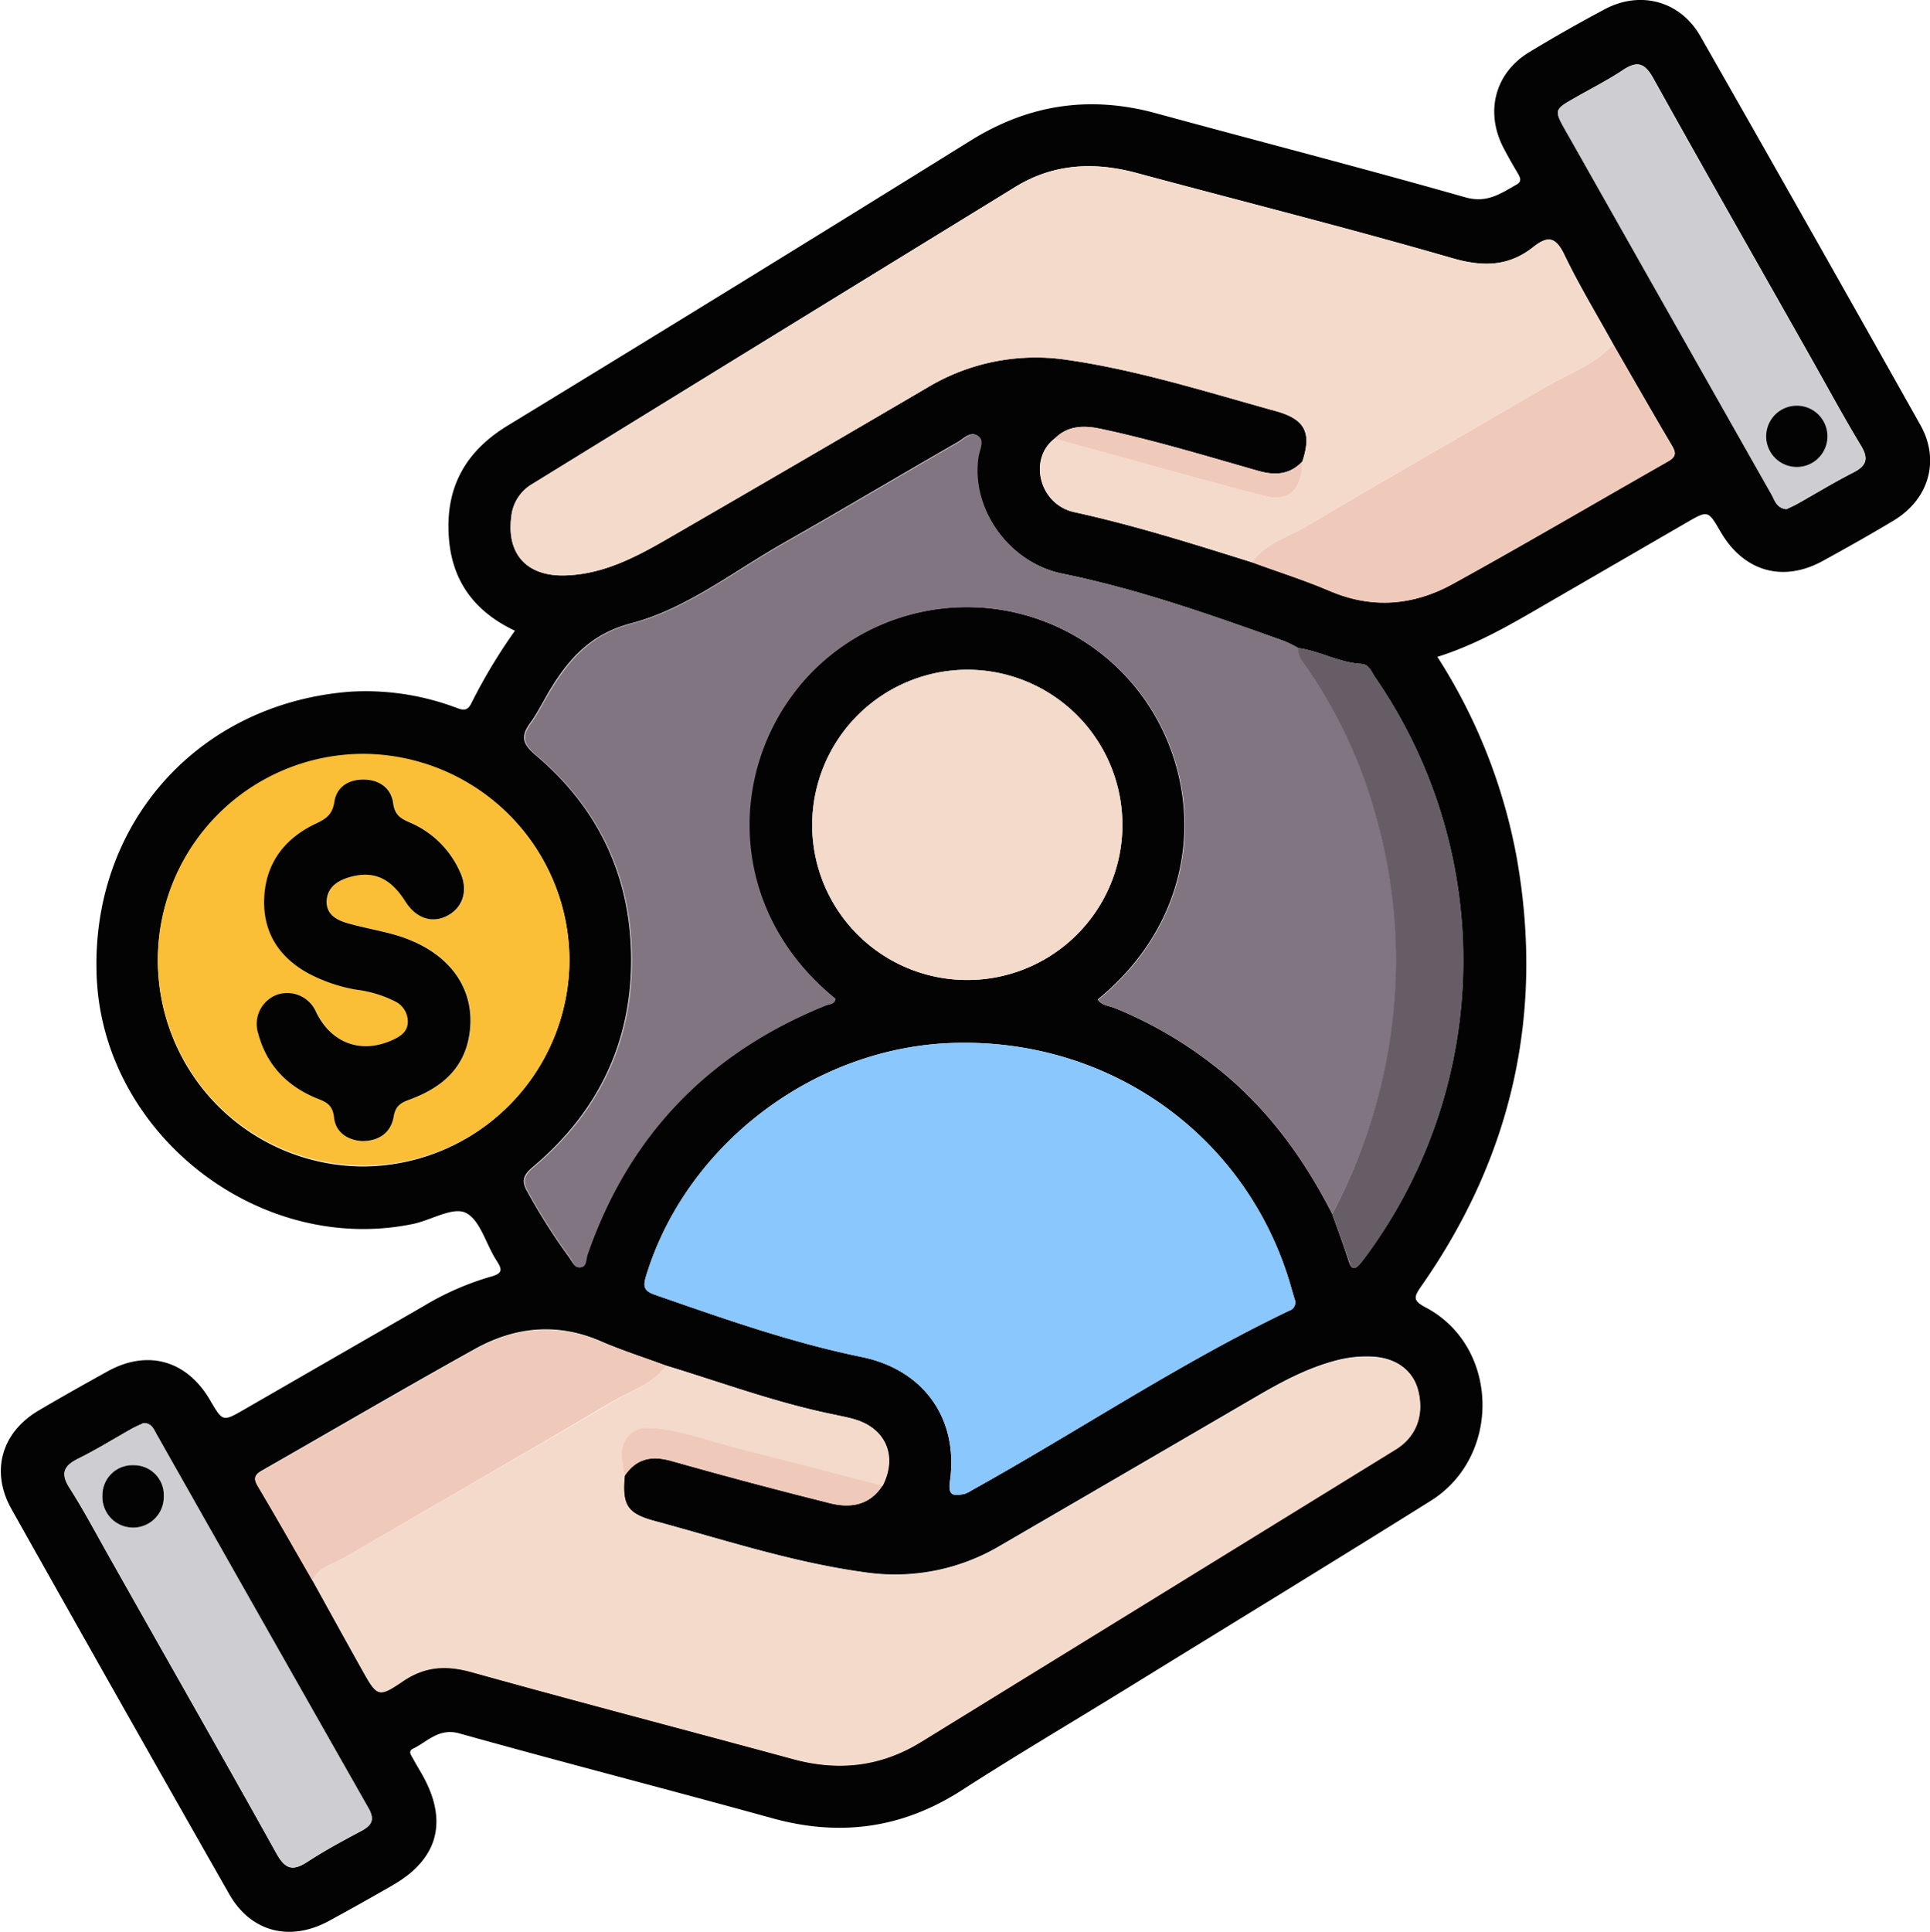 <svg xmlns="http://www.w3.org/2000/svg" viewBox="0 0 371.84 372.1"><defs><style>.cls-1{fill:#030303;}.cls-2{fill:#827582;}.cls-3{fill:#f4dacb;}.cls-4{fill:#89c7fc;}.cls-5{fill:#fabf37;}.cls-6{fill:#efc9ba;}.cls-7{fill:#cdcdd2;}.cls-8{fill:#675d67;}</style></defs><title>Personalized Support for Your Financial Goals</title><g id="Layer_2" data-name="Layer 2"><g id="Layer_1-2" data-name="Layer 1"><path class="cls-1" d="M99.21,121.49c-8.1-3.82-12.41-10-12.78-18.8C86,93.56,89.85,86.84,97.78,82Q142.5,54.74,187,27.08c11.25-7,23-8.73,35.7-5.27C242.53,27.22,262.49,32.37,282.3,38c4.22,1.2,6.83-.73,9.88-2.44,1.07-.59.73-1.34.25-2.17-.95-1.6-1.88-3.22-2.74-4.87-3.63-6.95-1.68-14.47,4.95-18.48q7.17-4.34,14.58-8.28C316.07-1.87,323.75.2,327.62,7Q348.93,44.36,370,81.89c3.83,6.83,1.59,14.31-5.16,18.37-4.47,2.69-9,5.23-13.59,7.75-7.72,4.26-15.27,2.1-19.74-5.56-2.43-4.19-2.43-4.19-6.61-1.77q-14.19,8.22-28.38,16.44c-6.22,3.61-12.47,7.17-19.59,9.4a107.38,107.38,0,0,1,15.23,38.36c5.43,30.16-.78,57.77-18.31,82.83-1.49,2.13-1.69,2.8.87,4.15,14.1,7.46,14.65,28.64.92,37.23-19.27,12.06-38.68,23.89-58,35.81-10.78,6.65-21.7,13.08-32.35,19.94-11.52,7.42-23.63,9-36.73,5.32-20-5.53-40.07-10.68-60-16.26-4-1.14-6.18,1.57-9,2.94-1,.48-.34,1.26,0,1.87.59,1.1,1.24,2.16,1.85,3.24,4.95,8.85,3,16.11-5.66,21.12q-6.13,3.54-12.35,6.92c-7.5,4.09-15.08,2.17-19.24-5.15q-21.1-37.06-42-74.26c-4-7.22-1.86-14.68,5.3-18.9,4.38-2.58,8.83-5.08,13.28-7.54,7.72-4.26,15.26-2.12,19.73,5.56,2.45,4.19,2.44,4.18,6.62,1.77l34.54-19.9a54.2,54.2,0,0,1,12.92-5.66c2.47-.66,2.16-1.49,1.06-3.19-2-3.12-3.14-7.83-5.92-9.13-2.5-1.17-6.69,1.47-10.19,2.18-29.65,6.06-59.56-17.32-60.87-47.53-1.27-29.36,19.35-52.67,48.72-55a49.5,49.5,0,0,1,20.16,2.94c1.37.48,2.42,1.1,3.32-.75A105.55,105.55,0,0,1,99.21,121.49Zm142-13.18c5,1.83,10.1,3.44,15,5.52,8.2,3.5,16.17,2.79,23.7-1.36,13.93-7.67,27.65-15.74,41.47-23.6,1.36-.77,1.67-1.48.82-2.92-3.85-6.51-7.6-13.08-11.38-19.63-3.18-5.75-6.6-11.39-9.44-17.3-1.65-3.44-3.21-3.62-5.94-1.46-4.76,3.78-9.7,3.88-15.64,2.16-20.15-5.83-40.51-10.94-60.78-16.4-8.18-2.21-16.07-1.82-23.38,2.67q-46.56,28.54-93.05,57.22a8.22,8.22,0,0,0-4.07,6.32c-.93,7.15,2.94,11.47,10.25,11.31,7.62-.18,14.09-3.71,20.45-7.4q24.69-14.28,49.29-28.69a40.57,40.57,0,0,1,27.2-5.42c13.71,2,26.85,6.19,40.12,9.86,5.62,1.56,6.95,4.17,5.09,9.71-2.44,2.54-5.2,2.73-8.52,1.79-10-2.85-20-5.89-30.22-8.07-3.27-.7-6.41-.72-9,1.88-5.07,3.89-3,12.66,3.8,14.15C218.58,101.19,229.88,104.76,241.2,108.31ZM170,286.18c2.91-5.66.69-11-5.33-12.79-1.42-.41-2.89-.67-4.34-1-10.91-2.25-21.33-6.11-32-9.35-4.17-1.54-8.42-2.89-12.49-4.66-8.42-3.67-16.57-2.86-24.34,1.45-13.76,7.65-27.36,15.61-41,23.4-1.29.74-1.79,1.39-.9,2.89,3.6,6.06,7.08,12.2,10.61,18.31,3.19,5.75,6.35,11.51,9.57,17.25,2.85,5.07,3,5.33,7.77,2.12,4.3-2.93,8.4-3.12,13.32-1.75,20.56,5.75,41.23,11.12,61.84,16.72,8.75,2.38,16.92,1.5,24.7-3.3q45.69-28.2,91.42-56.31c4-2.45,5.53-6.62,4.37-11.31-1-3.91-4.22-6.34-8.92-6.55a22.68,22.68,0,0,0-6.65.69c-5.49,1.4-10.41,4-15.26,6.82q-24.79,14.45-49.61,28.87a39.69,39.69,0,0,1-26.16,5.16c-13.86-1.89-27.09-6.26-40.5-9.89-5.27-1.43-6.31-3.07-5.8-8.64,2.22-3.39,5.15-4,9-2.92q15.19,4.31,30.53,8.13C163.8,290.54,167.52,290,170,286.18Zm86.66-52.37c1.07,3,2.21,6.05,3.19,9.12.56,1.77,1.27,1.57,2.23.42.63-.77,1.22-1.57,1.8-2.38a96,96,0,0,0,1-110.57c-.67-1-1.12-2.43-2.56-2.51-4.28-.22-8-2.47-12.21-3.06a25,25,0,0,0-2.64-1.32c-14-5-28.08-10-42.75-13-10.48-2.12-17.86-12.67-16.3-22.64.21-1.31,1.13-3,0-3.86-1.4-1.07-2.79.52-4,1.2-11.22,6.43-22.33,13.06-33.57,19.44-9.61,5.45-18.52,12.58-29.28,15.42-7.4,1.95-11.64,6.42-15.29,12.31-1.44,2.32-2.61,4.83-4.2,7-1.87,2.6-1.24,4.07,1.13,6.08,11.85,10,18.13,22.88,18.39,38.43.28,16.59-6.24,30.19-18.88,40.84-1.84,1.55-2.37,2.67-1.06,4.9a117.85,117.85,0,0,0,8,12.56c.58.76,1,2,2.08,1.9s1-1.55,1.34-2.41c8-23,23.33-38.93,45.85-48,.73-.3,1.79-.19,1.94-1.34-21.44-17.39-21-45.72-4.78-62.64a41.94,41.94,0,0,1,59.65-.64c16.28,16.15,18.29,45-4.25,63.46.78,1.17,2.16,1.19,3.27,1.64a79.5,79.5,0,0,1,18.69,10.74C243.62,212.68,250.93,222.61,256.67,233.81Zm-7.18,16.61c-.21-.71-.43-1.42-.63-2.14-8.16-29.17-34.76-48.43-65.42-47.38-26.63.91-51.1,19.52-58.88,44.66-.61,2-.74,3,1.58,3.82,13.13,4.56,26.22,9.21,39.89,12,12,2.46,18.71,11.92,17,24-.42,2.91.89,2.74,2.76,2.39a4.73,4.73,0,0,0,1.32-.64c20.52-11.38,40-24.49,61.25-34.65A1.67,1.67,0,0,0,249.49,250.42ZM109.71,184.93A39.65,39.65,0,1,0,70,224.67,39.9,39.9,0,0,0,109.71,184.93Zm46.77-26A29.88,29.88,0,1,0,186.25,129,30,30,0,0,0,156.48,158.92ZM27.66,274.11c-.57.27-1.37.61-2.12,1-3.46,1.94-6.84,4.05-10.4,5.81-2.84,1.4-3.53,2.84-1.7,5.71,2.85,4.5,5.33,9.25,8,13.89C32,319.35,42.76,338.12,53.25,357c1.72,3.1,3.17,3.45,6,1.61,3.32-2.17,6.83-4.06,10.34-5.92,2-1.08,2.67-2.16,1.41-4.39Q50.44,312.18,30,276C29.53,275.11,29.13,274.15,27.66,274.11Zm316.47-176c.63-.31,1.43-.64,2.18-1.06,3.57-2,7.07-4.15,10.72-6,2.54-1.3,3.08-2.63,1.52-5.2-3.41-5.63-6.53-11.43-9.77-17.15C338.69,50.82,328.51,33,318.57,15.13c-1.73-3.13-3.2-3.41-6-1.56s-6,3.48-9,5.2c-4.19,2.38-4.19,2.37-1.75,6.7.25.43.5.86.74,1.29Q321.91,61,341.28,95.2C341.93,96.33,342.24,97.86,344.13,98.07Z"></path><path class="cls-2" d="M256.67,233.81c-5.74-11.2-13.05-21.13-23.13-28.87a79.5,79.5,0,0,0-18.69-10.74c-1.11-.45-2.49-.47-3.27-1.64,22.54-18.51,20.53-47.31,4.25-63.46a41.94,41.94,0,0,0-59.65.64C140,146.66,139.52,175,161,192.38c-.15,1.15-1.21,1-1.94,1.34-22.52,9.11-37.9,25-45.85,48-.3.86-.11,2.29-1.34,2.41s-1.5-1.14-2.08-1.9a117.85,117.85,0,0,1-8-12.56c-1.31-2.23-.78-3.35,1.06-4.9,12.64-10.65,19.16-24.25,18.88-40.84-.26-15.55-6.54-28.42-18.39-38.43-2.37-2-3-3.48-1.13-6.08,1.59-2.2,2.76-4.71,4.2-7,3.65-5.89,7.89-10.36,15.29-12.31,10.76-2.84,19.67-10,29.28-15.42,11.24-6.38,22.35-13,33.57-19.44,1.19-.68,2.58-2.27,4-1.2,1.15.88.23,2.55,0,3.86-1.56,10,5.82,20.52,16.3,22.64,14.67,3,28.72,7.92,42.75,13a25,25,0,0,1,2.64,1.32c-.2,1.37.58,2.34,1.31,3.36a93.78,93.78,0,0,1,13.46,28.5,101.8,101.8,0,0,1,2.66,44.86A105.82,105.82,0,0,1,256.67,233.81Z"></path><path class="cls-3" d="M128.39,263.07c10.62,3.24,21,7.1,32,9.35,1.45.3,2.92.56,4.34,1,6,1.77,8.24,7.13,5.33,12.79-9.21-2.39-18.39-4.83-27.62-7.13-5.74-1.44-11.31-3.73-17.29-4-3.45-.17-5.69,2.59-5.26,6,.13,1.11.32,2.2.48,3.3-.51,5.57.53,7.21,5.8,8.64,13.41,3.63,26.64,8,40.5,9.89a39.69,39.69,0,0,0,26.16-5.16q24.81-14.43,49.61-28.87c4.85-2.82,9.77-5.42,15.26-6.82a22.68,22.68,0,0,1,6.65-.69c4.7.21,7.95,2.64,8.92,6.55,1.16,4.69-.39,8.86-4.37,11.31q-45.71,28.17-91.42,56.31c-7.78,4.8-16,5.68-24.7,3.3-20.61-5.6-41.28-11-61.84-16.72-4.92-1.37-9-1.18-13.32,1.75-4.72,3.21-4.92,2.95-7.77-2.12-3.22-5.74-6.38-11.5-9.57-17.25,1.14-2.75,4-3.23,6.17-4.51,17.12-10,34.33-19.77,51.39-29.84C121.43,268,125.68,266.64,128.39,263.07Z"></path><path class="cls-3" d="M250.9,88.9c1.86-5.54.53-8.15-5.09-9.71-13.27-3.67-26.41-7.87-40.12-9.86a40.57,40.57,0,0,0-27.2,5.42q-24.6,14.41-49.29,28.69c-6.36,3.69-12.83,7.22-20.45,7.4-7.31.16-11.18-4.16-10.25-11.31a8.22,8.22,0,0,1,4.07-6.32Q149.12,64.62,195.62,36c7.31-4.49,15.2-4.88,23.38-2.67,20.27,5.46,40.63,10.57,60.78,16.4,5.94,1.72,10.88,1.62,15.64-2.16,2.73-2.16,4.29-2,5.94,1.46,2.84,5.91,6.26,11.55,9.44,17.3-3.48,3.89-8.41,5.53-12.76,8.06-15.39,9-30.89,17.81-46.22,26.91-3.64,2.15-8,3.32-10.62,7-11.32-3.55-22.62-7.12-34.24-9.66-6.79-1.49-8.87-10.26-3.8-14.15C216.6,88.18,230,92,243.5,95.51,248.37,96.79,250.93,94.31,250.9,88.9Z"></path><path class="cls-4" d="M249.49,250.42a1.67,1.67,0,0,1-1.15,2.05c-21.2,10.16-40.73,23.27-61.25,34.65a4.73,4.73,0,0,1-1.32.64c-1.87.35-3.18.52-2.76-2.39,1.73-12.05-5-21.51-17-24-13.67-2.81-26.76-7.46-39.89-12-2.32-.8-2.19-1.85-1.58-3.82,7.78-25.14,32.25-43.75,58.88-44.66,30.66-1.05,57.26,18.21,65.42,47.38C249.06,249,249.28,249.71,249.49,250.42Z"></path><path class="cls-5" d="M109.71,184.93A39.65,39.65,0,1,1,70,145.2,39.9,39.9,0,0,1,109.71,184.93ZM69.84,219.79c3.24,0,5.46-1.66,6-4.66.34-2.17,1.42-2.73,3.16-3.37,5.92-2.18,10.43-5.81,11.48-12.49,1.37-8.72-3.75-15.92-13.65-19-3.19-1-6.53-1.51-9.75-2.43-2.09-.59-4.15-1.67-4.09-4.21.07-2.78,2.12-4.06,4.56-4.73,4.52-1.23,7.74.22,10.59,4.71,2.11,3.33,5.2,4.34,8.21,2.7s3.94-4.95,2.33-8.37a18.5,18.5,0,0,0-9.6-9.49c-1.77-.75-3-1.42-3.28-3.76-.37-2.81-2.53-4.47-5.56-4.54s-5.35,1.44-5.76,4.25c-.38,2.56-1.72,3.35-3.69,4.29-6.11,2.93-9.68,7.8-9.85,14.66-.15,6.26,2.85,10.95,8.29,14a30.6,30.6,0,0,0,9.47,3.27,22.64,22.64,0,0,1,7.45,2.25,4.32,4.32,0,0,1,2.47,3.89c0,1.92-1.33,2.8-2.86,3.51-6,2.8-11.84.73-14.78-5.28a6.06,6.06,0,0,0-7.41-3.43A6,6,0,0,0,49.73,199c1.62,6.09,5.54,10.16,11.29,12.52,1.76.72,3.08,1.23,3.33,3.68C64.64,218.06,66.92,219.64,69.84,219.79Z"></path><path class="cls-3" d="M156.48,158.92a29.88,29.88,0,1,1,29.93,29.85A29.84,29.84,0,0,1,156.48,158.92Z"></path><path class="cls-6" d="M241.2,108.31c2.63-3.7,7-4.87,10.62-7,15.33-9.1,30.83-17.91,46.22-26.91,4.35-2.53,9.28-4.17,12.76-8.06,3.78,6.55,7.53,13.12,11.38,19.63.85,1.44.54,2.15-.82,2.92-13.82,7.86-27.54,15.93-41.47,23.6-7.53,4.15-15.5,4.86-23.7,1.36C251.3,111.75,246.2,110.14,241.2,108.31Z"></path><path class="cls-7" d="M27.66,274.11c1.47,0,1.87,1,2.36,1.87Q50.5,312.15,71,348.3c1.26,2.23.61,3.31-1.41,4.39-3.51,1.86-7,3.75-10.34,5.92-2.82,1.84-4.27,1.49-6-1.61C42.76,338.12,32,319.35,21.4,300.55c-2.63-4.64-5.11-9.39-8-13.89-1.83-2.87-1.14-4.31,1.7-5.71,3.56-1.76,6.94-3.87,10.4-5.81C26.29,274.72,27.09,274.38,27.66,274.11Zm-1.87,8.12A5.77,5.77,0,0,0,19.74,288a5.91,5.91,0,1,0,11.81.29A5.75,5.75,0,0,0,25.79,282.23Z"></path><path class="cls-7" d="M344.13,98.07c-1.89-.21-2.2-1.74-2.85-2.87Q321.89,61,302.53,26.76c-.24-.43-.49-.86-.74-1.29-2.44-4.33-2.44-4.32,1.75-6.7,3-1.72,6.16-3.28,9-5.2s4.26-1.57,6,1.56c9.94,17.91,20.12,35.69,30.21,53.52,3.24,5.72,6.36,11.52,9.77,17.15,1.56,2.57,1,3.9-1.52,5.2-3.65,1.86-7.15,4-10.72,6C345.56,97.43,344.76,97.76,344.13,98.07Zm7.95-13.86a5.9,5.9,0,1,0-11.8-.33,5.9,5.9,0,0,0,11.8.33Z"></path><path class="cls-6" d="M128.39,263.07c-2.71,3.57-7,4.9-10.6,7C100.73,280.18,83.52,290,66.4,300c-2.2,1.28-5,1.76-6.17,4.51-3.53-6.11-7-12.25-10.61-18.31-.89-1.5-.39-2.15.9-2.89,13.68-7.79,27.28-15.75,41-23.4,7.77-4.31,15.92-5.12,24.34-1.45C120,260.18,124.22,261.53,128.39,263.07Z"></path><path class="cls-8" d="M256.67,233.81a105.82,105.82,0,0,0,10.92-32.26,101.8,101.8,0,0,0-2.66-44.86,93.78,93.78,0,0,0-13.46-28.5c-.73-1-1.51-2-1.31-3.36,4.18.59,7.93,2.84,12.21,3.06,1.44.08,1.89,1.52,2.56,2.51a96,96,0,0,1-1,110.57c-.58.81-1.17,1.61-1.8,2.38-1,1.15-1.67,1.35-2.23-.42C258.88,239.86,257.74,236.85,256.67,233.81Z"></path><path class="cls-6" d="M120.32,284.34c-.16-1.1-.35-2.19-.48-3.3-.43-3.42,1.81-6.18,5.26-6,6,.29,11.55,2.58,17.29,4,9.23,2.3,18.41,4.74,27.62,7.13-2.49,3.82-6.21,4.36-10.15,3.37q-15.31-3.85-30.53-8.13C125.47,280.32,122.54,281,120.32,284.34Z"></path><path class="cls-6" d="M250.9,88.9c0,5.41-2.53,7.89-7.4,6.61C230,92,216.6,88.18,203.16,84.5c2.59-2.6,5.73-2.58,9-1.88,10.21,2.18,20.19,5.22,30.22,8.07C245.7,91.63,248.46,91.44,250.9,88.9Z"></path><path class="cls-1" d="M69.84,219.79c-2.92-.15-5.2-1.73-5.49-4.56-.25-2.45-1.57-3-3.33-3.68-5.75-2.36-9.67-6.43-11.29-12.52a6,6,0,0,1,3.79-7.48A6.06,6.06,0,0,1,60.93,195c2.94,6,8.75,8.08,14.78,5.28,1.53-.71,2.86-1.59,2.86-3.51a4.32,4.32,0,0,0-2.47-3.89,22.64,22.64,0,0,0-7.45-2.25,30.6,30.6,0,0,1-9.47-3.27c-5.44-3.06-8.44-7.75-8.29-14,.17-6.86,3.74-11.73,9.85-14.66,2-.94,3.31-1.73,3.69-4.29.41-2.81,2.75-4.32,5.76-4.25s5.19,1.73,5.56,4.54c.3,2.34,1.51,3,3.28,3.76a18.5,18.5,0,0,1,9.6,9.49c1.61,3.42.64,6.75-2.33,8.37s-6.1.63-8.21-2.7c-2.85-4.49-6.07-5.94-10.59-4.71-2.44.67-4.49,2-4.56,4.73-.06,2.54,2,3.62,4.09,4.21,3.22.92,6.56,1.44,9.75,2.43,9.9,3.1,15,10.3,13.65,19C89.38,206,84.87,209.58,79,211.76c-1.74.64-2.82,1.2-3.16,3.37C75.3,218.13,73.08,219.76,69.84,219.79Z"></path><path class="cls-1" d="M25.79,282.23a5.75,5.75,0,0,1,5.76,6A5.91,5.91,0,1,1,19.74,288,5.77,5.77,0,0,1,25.79,282.23Z"></path><path class="cls-1" d="M352.08,84.21a5.9,5.9,0,0,1-11.8-.33,5.9,5.9,0,1,1,11.8.33Z"></path></g></g></svg>